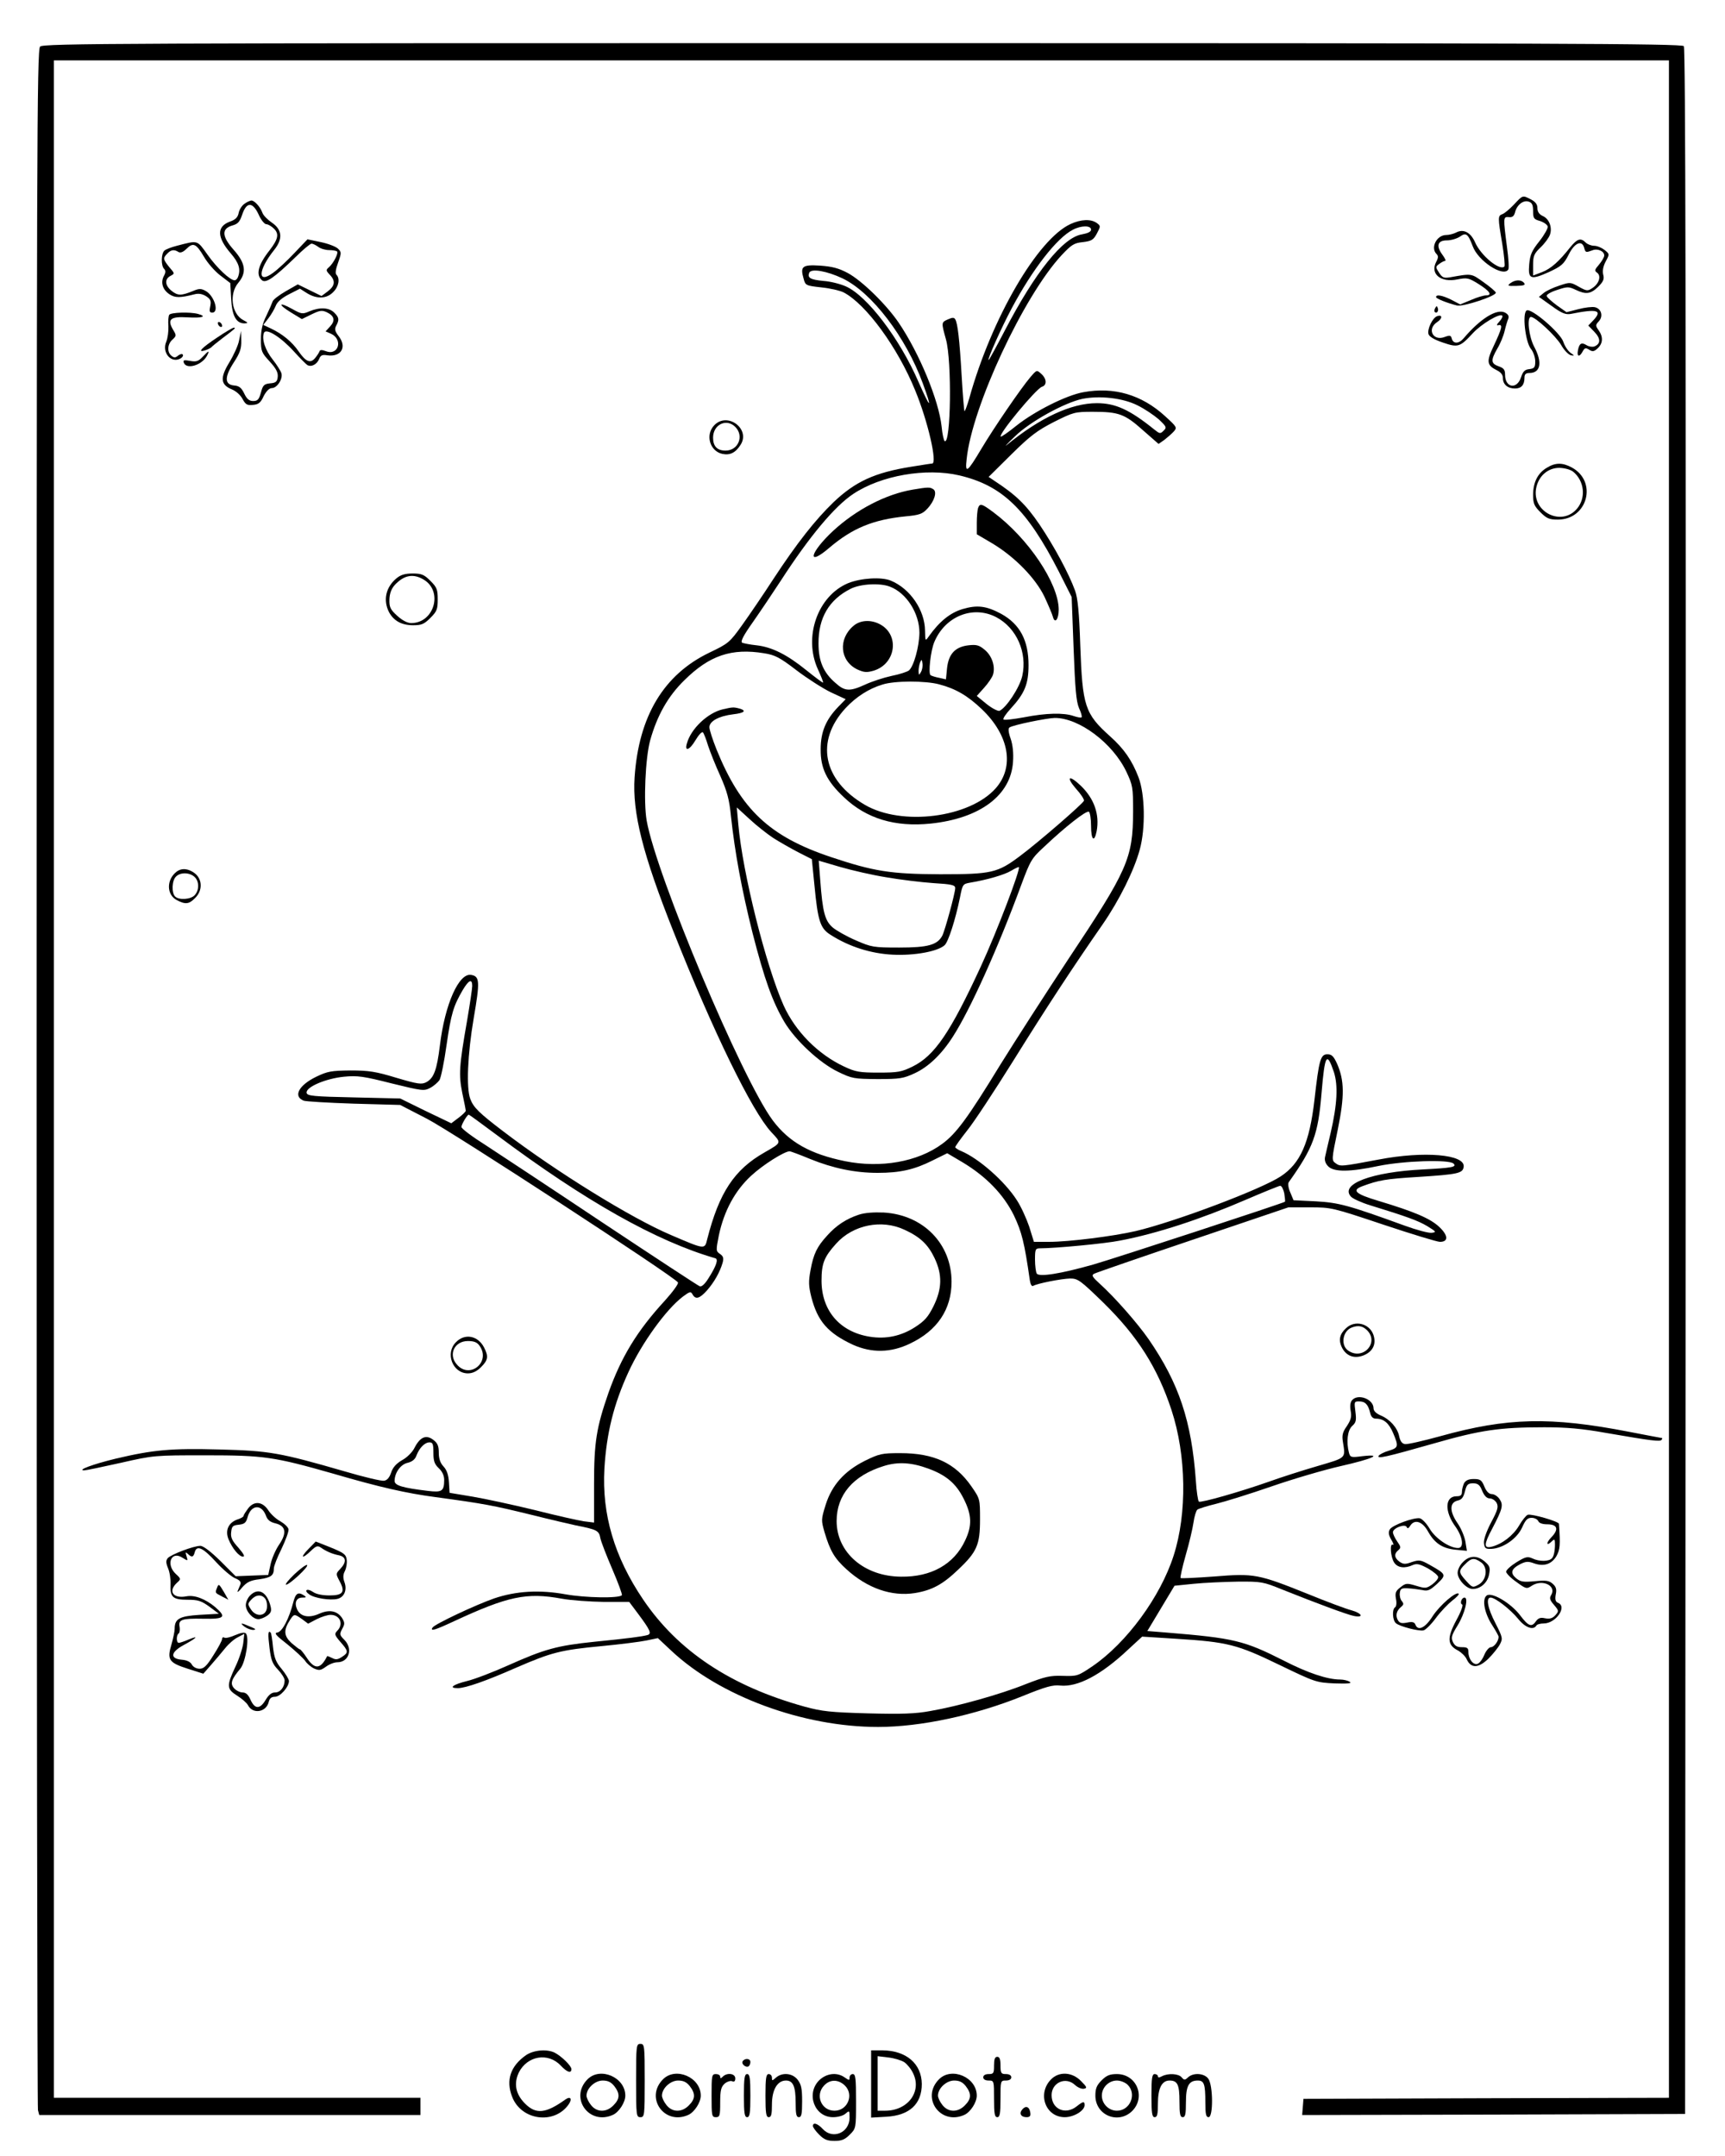 <?xml version="1.0" standalone="no"?>
<!DOCTYPE svg PUBLIC "-//W3C//DTD SVG 20010904//EN"
 "http://www.w3.org/TR/2001/REC-SVG-20010904/DTD/svg10.dtd">
<svg version="1.0" xmlns="http://www.w3.org/2000/svg"
 width="800pt" height="1000pt" viewBox="0 0 800 1000"
 preserveAspectRatio="xMidYMid meet">

<g transform="translate(0,1000) scale(0.1,-0.1)"
fill="#000000" stroke="none">
<path d="M186 9784 c-15 -14 -16 -462 -16 -4782 0 -2622 3 -4777 6 -4789 l6
-23 884 0 884 0 0 40 0 40 -850 0 -850 0 0 4725 0 4725 3745 0 3745 0 0 -4725
0 -4725 -847 -2 -848 -3 -3 -38 -3 -37 888 2 888 3 3 4789 c1 3532 -1 4792 -9
4802 -10 12 -628 14 -3810 14 -3439 0 -3799 -1 -3813 -16z"/>
<path d="M7021 9051 c-20 -21 -44 -41 -53 -44 -22 -8 -22 -14 -1 -138 9 -54
13 -102 10 -105 -21 -22 -109 50 -136 112 -21 47 -54 64 -89 45 -12 -6 -32
-11 -45 -11 -44 0 -74 -59 -45 -88 9 -9 9 -17 -1 -36 -30 -56 20 -98 98 -82
45 9 52 7 96 -20 53 -33 68 -54 37 -54 -11 0 -42 -9 -69 -21 l-51 -21 -40 21
c-42 21 -72 27 -72 13 0 -7 50 -27 97 -39 28 -7 185 45 180 60 -2 6 -28 28
-58 49 -56 40 -53 40 -153 22 -30 -5 -37 -2 -52 21 -17 26 -17 28 1 41 10 8
23 14 27 14 5 0 -1 13 -13 29 -30 41 -22 66 21 66 19 0 46 8 60 17 29 21 38
14 60 -44 25 -69 142 -145 165 -108 4 6 1 52 -6 103 -18 139 -18 142 8 140 17
-2 24 4 29 21 8 35 38 59 63 51 16 -5 21 -15 21 -44 0 -33 3 -38 32 -46 18 -6
34 -17 36 -26 1 -8 -16 -39 -39 -68 -35 -44 -43 -62 -47 -107 -6 -69 6 -74 91
-36 58 27 69 36 92 81 27 55 62 70 72 31 6 -22 8 -22 38 -11 24 10 55 -4 55
-24 0 -8 -11 -26 -24 -42 -21 -24 -22 -29 -9 -38 20 -15 9 -51 -22 -71 -22
-15 -27 -14 -63 6 -39 22 -41 22 -91 5 -28 -9 -60 -24 -72 -34 l-22 -18 59
-42 c48 -35 65 -41 89 -37 124 25 149 17 103 -31 l-22 -23 28 -29 c30 -31 30
-56 0 -68 -9 -3 -25 -1 -36 6 -24 15 -34 8 -40 -24 -6 -30 7 -33 22 -5 9 17
14 18 30 8 15 -10 23 -9 39 6 25 23 27 53 5 84 -15 21 -15 25 1 42 21 23 12
58 -18 65 -12 3 -47 -1 -77 -9 l-55 -14 -44 31 c-24 18 -46 37 -48 44 -2 6 19
19 48 28 48 16 54 16 86 1 48 -23 70 -20 105 14 24 24 29 36 23 57 -4 17 0 38
12 61 18 33 18 34 -6 53 -13 10 -34 19 -48 19 -13 0 -31 7 -39 15 -23 23 -39
18 -71 -21 -53 -67 -90 -100 -131 -116 l-42 -16 0 48 c0 43 4 53 35 83 19 18
38 44 43 58 12 33 -3 74 -33 87 -17 8 -25 20 -25 37 0 17 -9 29 -30 40 -39 20
-37 21 -79 -24z"/>
<path d="M1134 9055 c-12 -8 -24 -27 -27 -42 -4 -21 -15 -32 -41 -41 -62 -23
-60 -73 4 -147 38 -44 47 -74 34 -109 -3 -9 -10 -16 -16 -16 -21 0 -82 57
-125 118 -50 70 -43 68 -143 42 -24 -6 -50 -16 -57 -22 -16 -13 -17 -70 -2
-85 8 -8 8 -17 -1 -33 -16 -30 -6 -64 26 -85 26 -17 49 -17 116 0 19 5 36 2
54 -9 21 -14 24 -22 19 -47 -5 -22 -3 -29 9 -29 34 0 10 79 -31 101 -20 11
-30 11 -56 0 -56 -23 -72 -23 -100 -1 -32 25 -35 55 -7 70 21 11 21 11 -5 41
-29 36 -30 42 -9 63 17 18 32 20 52 7 9 -5 22 0 37 15 31 31 45 24 81 -37 16
-28 50 -67 75 -86 l47 -36 4 -72 c4 -80 23 -115 62 -115 18 1 18 3 -7 16 -53
29 -65 121 -22 172 40 48 34 91 -21 153 -55 62 -58 98 -7 113 26 7 35 17 46
50 20 60 48 61 76 2 11 -26 28 -46 36 -46 8 0 24 -9 36 -21 24 -24 19 -48 -20
-99 -54 -68 -66 -115 -36 -140 18 -15 56 11 155 107 35 35 69 63 75 63 6 0 20
-7 31 -15 10 -8 33 -15 50 -15 17 0 33 -3 37 -6 8 -8 -17 -56 -38 -74 -14 -12
-14 -15 6 -36 26 -28 22 -51 -13 -77 l-27 -20 -55 27 -55 27 -56 -32 c-31 -18
-59 -39 -61 -48 -3 -9 -16 -39 -29 -66 -18 -36 -25 -67 -25 -109 0 -55 3 -62
41 -103 30 -33 39 -51 37 -71 -2 -22 -9 -28 -35 -30 -28 -3 -34 -8 -43 -43 -9
-32 -15 -39 -36 -39 -18 0 -29 9 -41 34 -13 27 -23 36 -47 38 -45 4 -46 39 -1
108 28 43 35 64 34 100 l-1 45 -9 -43 c-4 -23 -25 -69 -45 -102 -44 -72 -42
-104 11 -126 20 -8 41 -27 50 -45 14 -25 21 -30 48 -27 26 2 36 10 50 41 12
23 26 37 38 37 24 0 52 43 44 69 -3 10 -21 39 -40 63 -35 44 -52 95 -41 124 9
24 77 -18 139 -86 27 -30 55 -58 62 -63 19 -11 45 3 55 28 7 17 14 21 38 17
65 -9 93 39 51 91 -16 21 -18 31 -10 46 15 28 14 38 -9 61 -24 24 -67 26 -115
6 -32 -14 -37 -13 -80 11 -63 35 -68 22 -6 -16 l51 -31 45 22 c37 18 48 20 70
10 36 -17 41 -39 16 -66 l-21 -23 25 -11 c57 -26 35 -103 -23 -81 -18 7 -28 7
-30 0 -2 -6 -11 -20 -20 -31 -22 -27 -43 -19 -77 30 -30 44 -75 81 -128 106
l-36 17 24 31 c13 17 28 43 34 58 7 18 28 36 61 53 l51 26 33 -21 c46 -28 91
-26 121 5 26 25 33 63 15 81 -6 6 -3 26 8 56 16 45 16 49 -1 65 -9 9 -45 23
-79 30 l-62 13 -61 -64 c-33 -35 -77 -76 -98 -91 -74 -55 -71 11 4 105 42 52
38 95 -11 128 -19 13 -39 33 -43 45 -10 28 -37 57 -51 57 -6 0 -21 -7 -32 -15z"/>
<path d="M4965 8961 c-153 -70 -367 -438 -470 -809 -10 -34 -20 -61 -22 -59
-2 2 -8 75 -13 161 -10 174 -19 248 -30 265 -5 9 -13 9 -33 0 -32 -14 -32 -14
-10 -93 28 -100 23 -490 -6 -472 -4 3 -11 33 -14 67 -13 122 -103 340 -199
482 -57 84 -171 196 -237 231 -41 22 -72 30 -128 34 -82 5 -93 -3 -76 -61 8
-31 11 -32 82 -40 41 -4 87 -15 103 -23 104 -54 251 -255 332 -454 60 -145
104 -340 79 -340 -5 0 -48 -7 -98 -15 -169 -27 -259 -69 -359 -164 -86 -83
-170 -190 -279 -356 -46 -71 -112 -168 -145 -214 -58 -81 -64 -86 -152 -128
-212 -102 -328 -295 -347 -579 -11 -163 38 -357 180 -714 185 -467 365 -835
454 -931 48 -51 49 -48 -31 -94 -141 -80 -211 -187 -266 -402 -12 -49 -8 -50
-169 19 -183 78 -530 292 -779 482 -110 84 -136 109 -151 149 -19 50 -13 205
16 375 29 169 28 193 -11 200 -57 12 -123 -135 -146 -328 -14 -113 -28 -150
-62 -169 -23 -12 -38 -10 -140 20 -95 29 -128 34 -213 34 -89 -1 -106 -4 -158
-29 -81 -39 -109 -91 -59 -111 9 -4 114 -10 232 -14 l216 -6 124 -64 c115 -59
1147 -732 1164 -759 4 -6 -24 -44 -60 -84 -129 -140 -203 -262 -262 -428 -56
-161 -67 -229 -67 -423 l0 -179 -48 6 c-26 4 -129 27 -227 52 -99 24 -228 52
-287 62 l-108 18 -3 49 c-2 34 -10 57 -25 73 -15 16 -22 36 -22 64 0 32 -6 45
-26 60 -33 25 -61 13 -87 -38 -10 -20 -35 -45 -58 -57 -27 -16 -42 -33 -50
-57 -8 -24 -19 -36 -33 -38 -12 -2 -93 17 -181 43 -304 88 -352 96 -581 102
-225 6 -307 -1 -484 -43 -103 -25 -179 -53 -145 -54 8 0 85 16 170 35 153 35
158 35 393 35 272 0 318 -7 592 -85 219 -64 340 -91 475 -109 229 -31 268 -39
440 -81 96 -24 191 -46 210 -50 97 -19 108 -24 114 -58 3 -17 29 -83 56 -146
27 -63 47 -117 44 -120 -14 -15 -170 -12 -260 4 -121 22 -230 16 -333 -19 -88
-31 -275 -119 -285 -135 -12 -19 11 -12 101 30 248 115 335 134 498 104 44 -8
132 -14 196 -15 l117 0 39 -52 c59 -79 67 -96 45 -102 -27 -7 -86 -15 -247
-31 -173 -18 -230 -34 -400 -110 -67 -30 -152 -63 -189 -72 -65 -16 -88 -33
-43 -33 36 0 133 34 271 95 164 71 206 82 396 100 85 8 179 20 208 26 l53 11
63 -59 c225 -211 611 -353 958 -353 198 0 449 54 670 143 108 44 141 53 175
49 81 -8 190 49 316 168 l64 59 158 -10 c238 -15 282 -26 478 -121 166 -80
171 -82 256 -86 62 -2 82 0 71 7 -8 6 -29 11 -45 11 -59 0 -151 31 -260 87
-186 94 -230 105 -547 131 l-87 7 63 105 63 105 89 9 c49 5 141 9 204 10 110
1 119 -1 205 -36 168 -67 300 -116 333 -123 48 -10 40 12 -10 26 -24 6 -115
40 -203 76 -229 92 -248 96 -432 81 -84 -6 -155 -10 -158 -7 -2 3 8 50 24 106
16 55 32 123 36 151 4 28 12 55 18 60 7 5 46 17 87 27 41 10 157 46 258 81
101 35 245 77 320 94 146 33 200 57 101 46 -53 -7 -57 -6 -63 16 -13 50 -7
104 15 124 18 16 20 26 15 66 -6 46 -6 48 17 48 28 0 42 -14 51 -52 4 -19 13
-28 27 -28 36 0 60 -20 80 -67 26 -62 25 -68 -21 -82 -21 -6 -42 -17 -46 -23
-10 -16 31 -7 256 57 216 62 305 75 512 75 102 0 174 -6 285 -26 215 -37 253
-42 259 -32 3 4 4 8 2 8 -2 0 -70 13 -153 29 -365 71 -565 66 -874 -20 -80
-22 -154 -39 -165 -37 -14 2 -22 13 -27 36 -8 40 -43 79 -86 97 -21 9 -33 21
-33 33 0 43 -73 70 -100 37 -8 -9 -10 -28 -6 -49 5 -27 1 -42 -18 -71 -20 -28
-23 -43 -18 -73 12 -77 18 -72 -118 -112 -69 -20 -172 -53 -230 -74 -131 -46
-310 -97 -320 -91 -4 3 -11 47 -14 97 -20 277 -78 451 -218 655 -52 75 -158
196 -228 259 -34 31 -39 39 -26 46 9 5 215 76 458 158 l443 150 100 0 c99 0
104 -1 340 -80 132 -44 250 -80 263 -80 40 0 39 30 -4 70 -42 39 -115 70 -281
120 -107 32 -126 49 -75 68 75 28 109 34 257 43 188 12 209 17 213 47 8 58
-184 74 -393 34 -175 -33 -179 -33 -200 -18 -20 14 -20 16 9 156 32 157 31
228 -3 306 -16 35 -25 44 -45 44 -32 0 -39 -26 -60 -212 -23 -198 -65 -294
-156 -354 -90 -60 -491 -211 -673 -254 -104 -24 -310 -50 -402 -50 l-70 0 -22
71 c-13 38 -38 93 -57 122 -56 88 -177 194 -258 228 -15 6 -28 15 -28 18 0 4
25 39 55 77 31 38 127 184 215 325 155 249 275 432 414 632 76 110 146 250
172 347 27 98 24 257 -6 335 -30 78 -67 132 -132 190 -117 105 -128 140 -138
420 -5 156 -12 222 -24 255 -29 80 -97 206 -165 307 -63 92 -107 136 -211 204
l-25 17 105 104 c88 87 120 111 198 151 90 45 96 47 180 47 120 0 148 -10 232
-85 l73 -64 26 18 c14 11 34 28 44 39 17 19 16 21 -40 72 -108 99 -237 137
-378 111 -80 -14 -228 -89 -312 -156 -37 -30 -69 -52 -72 -50 -11 11 164 222
191 231 24 7 23 37 -3 60 -21 19 -21 19 -51 -16 -44 -52 -168 -233 -227 -332
-66 -111 -76 -117 -68 -47 25 243 264 755 440 945 46 49 58 57 99 61 40 5 49
10 65 40 18 34 18 35 -1 49 -27 19 -73 17 -121 -5z m95 -26 c0 -10 -15 -17
-42 -22 -88 -14 -217 -175 -358 -446 -39 -75 -73 -137 -75 -137 -8 0 59 150
107 240 97 182 209 326 283 364 39 21 85 21 85 1z m-1153 -226 c136 -65 294
-272 373 -488 45 -123 36 -120 -20 7 -87 201 -239 401 -338 444 -25 11 -71 23
-104 25 -60 6 -74 14 -65 38 9 21 82 8 154 -26z m1368 -589 c33 -16 77 -46 99
-65 36 -34 38 -38 22 -53 -15 -15 -18 -14 -43 6 -114 92 -180 122 -266 122
-119 0 -263 -67 -418 -194 -14 -12 3 7 38 40 69 68 231 157 313 174 80 16 188
4 255 -30z m-826 -325 c200 -47 314 -158 462 -447 l59 -117 9 -238 c7 -187 12
-246 25 -277 10 -21 15 -40 12 -43 -3 -3 -19 0 -37 6 -46 16 -128 14 -230 -6
-49 -9 -92 -14 -95 -10 -4 4 11 26 34 51 64 70 82 113 82 201 0 115 -40 190
-127 238 -69 37 -111 42 -179 22 -57 -17 -107 -57 -156 -126 -17 -24 -17 -24
-18 26 -1 95 -69 195 -159 232 -43 18 -139 12 -198 -12 -141 -59 -208 -250
-140 -399 15 -33 26 -60 24 -62 -1 -2 -36 24 -77 57 -90 73 -160 108 -232 116
-29 3 -59 9 -66 12 -9 5 6 34 50 96 35 50 92 135 128 190 133 206 251 347 337
404 129 86 338 122 492 86z m-322 -516 c77 -29 137 -124 137 -214 -1 -64 -26
-156 -49 -175 -8 -6 -44 -18 -80 -25 -37 -8 -92 -26 -122 -40 -72 -33 -95 -32
-138 7 -56 48 -79 101 -79 183 -1 119 49 204 149 254 45 23 136 28 182 10z
m494 -142 c94 -50 144 -164 120 -272 -12 -54 -75 -149 -106 -162 -8 -2 -35 12
-60 32 l-45 37 34 38 c19 21 37 48 41 60 12 38 -4 87 -37 115 -27 23 -39 26
-76 22 -62 -7 -93 -40 -100 -107 l-5 -51 -31 7 c-17 3 -35 9 -40 12 -12 7 0
114 17 154 50 120 180 172 288 115z m-1077 -167 c50 -8 72 -19 150 -79 50 -38
122 -84 159 -102 l69 -32 -35 -36 c-57 -59 -81 -116 -81 -196 -1 -88 28 -148
108 -223 104 -99 237 -139 402 -122 229 24 372 131 382 286 3 40 -1 79 -11
108 -11 31 -12 48 -5 52 18 12 172 43 209 44 113 1 270 -117 333 -250 29 -62
31 -71 31 -185 -1 -217 -25 -270 -302 -686 -103 -156 -244 -375 -313 -486
-151 -247 -205 -321 -271 -369 -113 -83 -284 -113 -449 -80 -162 33 -260 88
-336 189 -142 190 -540 1136 -585 1391 -15 87 -6 290 16 371 32 115 82 205
159 280 116 115 219 150 370 125z m727 -87 c-9 -16 -10 -16 -11 4 0 12 3 30 7
40 7 16 8 16 11 -4 2 -12 -1 -30 -7 -40z m84 -57 c77 -20 133 -53 198 -115
127 -121 153 -267 65 -367 -121 -137 -436 -177 -607 -77 -195 114 -231 295
-90 448 48 52 108 91 172 110 55 18 199 18 262 1z m-2165 -1399 c0 -12 -11
-86 -24 -162 -37 -211 -39 -250 -22 -335 9 -41 16 -78 16 -82 0 -4 -15 -19
-34 -33 l-33 -25 -119 57 -118 58 -215 5 c-190 4 -216 7 -219 21 -5 27 90 67
174 75 62 6 90 2 220 -31 143 -35 150 -36 179 -21 17 9 36 26 43 36 7 11 22
84 33 163 21 146 32 181 75 255 28 47 44 54 44 19z m3996 -399 c20 -62 16
-149 -15 -283 -12 -49 -23 -100 -26 -112 -3 -15 2 -30 15 -43 27 -27 101 -26
233 2 117 24 328 31 348 11 16 -16 -7 -20 -141 -27 -239 -12 -387 -68 -335
-126 9 -10 49 -28 88 -40 172 -53 222 -71 266 -97 42 -26 44 -28 21 -31 -14
-2 -70 13 -125 33 -261 95 -306 107 -413 113 l-103 5 -15 36 c-9 20 -12 41 -7
48 114 160 136 221 152 414 15 178 24 194 57 97z m-3880 -294 c408 -305 738
-491 1011 -570 16 -4 5 -36 -32 -94 -16 -26 -32 -40 -40 -36 -8 3 -209 135
-447 293 -238 159 -484 321 -545 361 -62 39 -113 77 -113 85 0 12 27 57 34 57
2 0 61 -43 132 -96z m1452 -110 c106 -43 208 -64 312 -64 104 0 170 15 254 57
l69 34 71 -42 c110 -66 190 -149 238 -246 37 -78 49 -127 74 -301 3 -20 9 -30
16 -26 18 11 130 33 171 34 36 0 47 -8 154 -112 159 -156 251 -301 316 -498
69 -210 73 -479 10 -675 -61 -191 -218 -405 -376 -513 -68 -46 -71 -47 -139
-45 -59 2 -82 -4 -170 -38 -119 -48 -316 -103 -443 -125 -70 -13 -134 -15
-290 -11 -174 5 -212 9 -293 31 -343 95 -588 258 -750 498 -133 197 -191 394
-179 606 10 165 43 299 112 449 61 133 174 290 252 349 32 24 37 25 45 10 14
-25 33 -19 67 19 34 39 59 84 72 127 6 22 4 31 -12 42 -19 13 -19 16 -5 87 24
113 75 207 150 276 55 51 154 113 178 113 5 0 48 -16 96 -36z m2198 -159 c3
-20 5 -37 3 -39 -9 -7 -775 -258 -888 -291 -152 -43 -252 -59 -263 -42 -4 7
-8 36 -8 65 0 47 2 52 23 52 70 0 304 22 372 36 169 32 376 100 582 189 81 35
153 64 160 65 7 0 15 -16 19 -35z m-3946 -1203 c0 -39 5 -53 25 -72 16 -15 25
-34 25 -54 0 -53 -11 -59 -76 -51 -117 14 -154 25 -154 46 0 38 28 77 60 84
21 5 35 16 41 33 14 37 39 62 61 62 15 0 18 -8 18 -48z"/>
<path d="M4233 7729 c-125 -21 -263 -93 -370 -192 -109 -102 -123 -169 -16
-77 106 90 202 130 353 145 64 6 78 11 101 36 33 35 46 79 27 90 -15 10 -24
10 -95 -2z"/>
<path d="M4536 7644 c-3 -9 -6 -40 -6 -69 l0 -53 73 -43 c103 -62 199 -160
241 -247 18 -39 36 -81 39 -93 9 -34 27 -12 27 34 -1 121 -140 329 -303 451
-54 40 -62 43 -71 20z"/>
<path d="M3958 7097 c-72 -61 -63 -163 18 -202 31 -14 43 -15 75 -6 104 31
123 167 29 216 -42 22 -91 19 -122 -8z"/>
<path d="M3352 6710 c-69 -16 -147 -89 -166 -157 -13 -41 12 -33 39 13 15 25
30 42 35 37 4 -4 15 -32 24 -62 10 -30 35 -93 57 -141 31 -71 41 -106 49 -186
18 -168 50 -341 100 -541 55 -215 92 -318 147 -412 51 -86 164 -191 249 -232
66 -32 74 -33 184 -34 104 0 120 3 172 27 63 29 124 87 176 168 81 125 211
414 318 705 42 113 48 124 106 177 98 93 196 170 208 163 5 -3 10 -33 10 -66
0 -65 15 -79 26 -24 14 77 -11 150 -73 210 -54 52 -72 44 -24 -12 23 -25 40
-51 38 -57 -5 -14 -209 -191 -296 -256 -105 -79 -132 -85 -371 -85 -229 1
-307 13 -507 80 -284 95 -417 220 -530 499 -18 45 -33 91 -33 103 0 28 44 52
111 60 52 6 63 17 27 27 -27 7 -32 6 -76 -4z m233 -596 c28 -18 79 -47 115
-66 l65 -33 12 -120 c16 -168 27 -201 75 -231 86 -55 187 -87 288 -92 102 -5
209 15 241 44 17 16 50 118 71 221 12 61 13 63 47 69 78 13 158 36 190 55 18
11 35 19 36 17 9 -9 -103 -302 -175 -458 -143 -310 -216 -417 -318 -467 -51
-25 -68 -28 -157 -28 -88 0 -107 3 -160 28 -122 57 -227 164 -281 284 -82 184
-190 613 -210 840 l-7 78 59 -54 c32 -30 82 -69 109 -87z m525 -183 c63 -11
161 -23 218 -27 85 -5 102 -9 102 -23 0 -23 -48 -198 -60 -221 -23 -43 -67
-55 -200 -55 -119 0 -129 2 -200 33 -42 18 -90 45 -108 60 -36 31 -47 70 -58
220 l-7 90 99 -29 c55 -16 151 -38 214 -48z"/>
<path d="M3983 4366 c-58 -19 -105 -50 -146 -96 -48 -52 -64 -85 -78 -161 -10
-54 -9 -74 4 -126 29 -112 77 -166 192 -220 87 -39 176 -38 265 5 127 60 193
159 193 287 0 176 -131 310 -314 321 -47 2 -89 -1 -116 -10z m212 -70 c72 -33
109 -68 139 -131 37 -78 35 -143 -5 -224 -25 -50 -41 -68 -86 -97 -64 -41
-134 -56 -209 -44 -139 22 -224 121 -224 260 0 80 12 110 68 172 78 87 211
114 317 64z"/>
<path d="M4012 3225 c-96 -48 -154 -113 -183 -205 -21 -68 -21 -71 -5 -127 26
-87 46 -121 102 -172 97 -88 209 -127 317 -110 79 13 129 40 200 108 88 83
102 116 102 233 0 96 0 96 -40 154 -75 108 -173 154 -330 154 -86 0 -97 -3
-163 -35z m294 -37 c82 -30 128 -69 163 -139 38 -75 40 -125 7 -194 -51 -110
-157 -170 -297 -168 -171 1 -299 112 -299 258 0 121 76 211 218 255 66 21 130
17 208 -12z"/>
<path d="M7005 8687 c-16 -13 -13 -14 28 -13 35 1 43 4 35 14 -14 16 -40 15
-63 -1z"/>
<path d="M6656 8571 c-4 -7 -5 -15 -2 -18 9 -9 19 4 14 18 -4 11 -6 11 -12 0z"/>
<path d="M7080 8560 c-21 -13 -6 -144 19 -177 12 -14 21 -41 21 -59 0 -28 -4
-33 -27 -36 -22 -2 -30 -11 -39 -38 -19 -58 -74 -49 -74 12 0 23 -6 31 -30 39
-36 13 -37 28 -6 82 14 23 29 60 34 82 5 22 13 48 17 57 4 11 0 20 -15 28 -38
20 -115 -28 -192 -119 -22 -26 -48 -27 -55 -2 -4 16 -9 17 -33 8 -54 -21 -84
37 -35 69 26 17 25 37 -1 27 -21 -8 -46 -61 -39 -83 4 -12 28 -26 67 -39 70
-24 79 -21 139 44 40 43 124 93 136 81 3 -3 -2 -15 -13 -27 -14 -15 -15 -20
-4 -17 20 4 16 -14 -22 -95 -36 -75 -33 -91 15 -115 18 -9 27 -21 27 -36 0
-29 22 -48 56 -48 29 0 44 16 44 50 0 16 6 22 23 22 52 0 61 49 22 122 -25 47
-35 138 -15 138 21 0 115 -88 140 -130 14 -25 35 -46 46 -48 17 -3 17 -2 -3
12 -12 9 -27 32 -33 51 -14 42 -149 158 -170 145z"/>
<path d="M785 8540 c-4 -6 -6 -30 -4 -53 1 -23 -3 -55 -10 -72 -22 -52 25
-104 69 -76 8 6 11 13 7 17 -3 4 -13 1 -22 -6 -12 -10 -18 -10 -30 0 -21 17
-19 54 5 75 18 17 19 19 3 45 -29 49 -13 63 67 58 69 -4 92 4 48 16 -37 10
-126 7 -133 -4z"/>
<path d="M1010 8501 c0 -5 5 -13 10 -16 6 -3 10 -2 10 4 0 5 -4 13 -10 16 -5
3 -10 2 -10 -4z"/>
<path d="M1008 8435 c-74 -49 -95 -72 -57 -60 13 4 26 11 29 14 3 4 25 22 50
41 61 46 66 50 54 50 -5 0 -39 -20 -76 -45z"/>
<path d="M940 8345 c-20 -21 -30 -24 -58 -19 -27 5 -34 4 -30 -7 11 -35 84
-14 108 31 14 27 8 25 -20 -5z"/>
<path d="M3312 8027 c-42 -44 -20 -119 37 -132 36 -8 62 5 85 41 49 74 -61
156 -122 91z m98 -7 c42 -42 14 -110 -45 -110 -39 0 -58 20 -58 60 0 61 62 91
103 50z"/>
<path d="M7173 7830 c-42 -25 -63 -68 -63 -126 0 -39 5 -51 34 -80 29 -29 41
-34 81 -34 138 0 185 177 64 242 -43 23 -76 23 -116 -2z m123 -18 c52 -43 60
-121 18 -171 -71 -85 -210 -16 -190 94 11 57 54 95 108 95 26 -1 51 -8 64 -18z"/>
<path d="M1838 7317 c-49 -41 -62 -101 -34 -156 22 -41 59 -61 112 -61 39 0
51 5 80 34 30 30 34 40 34 86 0 46 -4 56 -34 86 -29 29 -41 34 -82 34 -36 0
-56 -6 -76 -23z m128 -6 c90 -55 47 -201 -59 -201 -17 0 -41 12 -65 34 -32 29
-37 40 -36 76 1 28 9 49 25 67 43 46 86 54 135 24z"/>
<path d="M819 5957 c-48 -37 -47 -107 1 -132 40 -21 57 -19 85 10 35 34 34 86
-1 114 -30 23 -61 26 -85 8z m83 -24 c22 -20 23 -61 1 -85 -18 -20 -73 -24
-91 -6 -17 17 -15 74 4 92 20 21 63 20 86 -1z"/>
<path d="M6243 3840 c-30 -27 -36 -55 -21 -87 20 -43 59 -57 103 -39 43 18 59
53 44 96 -19 52 -86 68 -126 30z m97 -10 c58 -58 -20 -142 -88 -94 -36 25 -25
92 18 107 29 11 50 7 70 -13z"/>
<path d="M2115 3775 c-52 -51 -16 -145 55 -145 21 0 41 9 61 29 33 33 35 50
14 91 -28 55 -89 67 -130 25z m109 -17 c54 -76 -47 -157 -106 -86 -40 46 -10
108 52 108 29 0 43 -6 54 -22z"/>
<path d="M6790 3121 c-5 -11 -10 -29 -10 -40 0 -16 -6 -21 -25 -21 -54 0 -57
-70 -5 -141 34 -48 41 -99 12 -99 -40 0 -106 45 -132 90 -15 25 -35 46 -46 48
-29 4 -126 -32 -138 -51 -8 -13 -7 -25 6 -48 10 -16 13 -27 8 -24 -16 10 -11
-58 6 -83 16 -24 49 -28 86 -11 19 8 32 5 71 -16 26 -15 47 -33 47 -40 0 -8
-13 -23 -28 -34 -27 -19 -32 -19 -75 -6 -43 13 -48 12 -72 -7 -22 -17 -26 -26
-21 -54 4 -18 2 -35 -4 -39 -15 -9 -12 -61 4 -74 18 -15 106 -38 128 -33 9 2
35 27 57 57 22 30 57 66 76 81 20 15 33 29 30 32 -12 12 -87 -53 -120 -103
-35 -56 -69 -72 -81 -40 -5 12 -15 14 -39 9 -26 -5 -35 -2 -43 13 -11 21 -5
43 16 60 12 10 13 15 3 27 -7 8 -11 25 -9 38 2 19 8 23 38 21 19 -1 49 -5 66
-8 26 -6 36 -1 69 29 44 42 43 44 -35 88 -41 23 -48 24 -82 13 -30 -11 -39
-11 -57 1 -25 18 -27 37 -6 54 13 11 12 16 -5 40 -11 16 -20 35 -20 43 0 20
57 41 64 24 3 -8 9 -6 16 6 20 32 56 21 82 -25 31 -56 67 -80 129 -86 l52 -5
-7 43 c-4 23 -20 62 -37 86 -37 54 -37 95 1 104 19 4 27 15 34 43 8 32 14 37
38 37 22 0 31 -7 42 -35 10 -24 22 -35 35 -35 11 0 25 -9 32 -21 9 -18 5 -33
-26 -91 -22 -42 -35 -80 -33 -96 3 -23 7 -27 35 -26 55 3 119 48 142 99 16 36
25 45 44 45 14 0 27 -7 31 -15 3 -9 19 -15 41 -15 48 0 56 -23 19 -61 -26 -27
-22 -43 4 -17 9 9 12 9 13 -2 2 -32 -3 -66 -13 -77 -13 -16 -59 -17 -92 -1
-22 10 -32 7 -73 -18 -27 -17 -48 -36 -48 -44 0 -7 21 -29 47 -47 45 -33 48
-34 72 -18 49 32 116 0 90 -43 -9 -14 -7 -23 13 -46 23 -27 23 -29 6 -48 -13
-14 -25 -18 -47 -14 -22 5 -32 1 -43 -14 -20 -29 -35 -23 -74 29 -44 57 -133
109 -155 90 -22 -18 -9 -83 27 -138 16 -25 29 -48 29 -53 0 -20 -21 -48 -36
-48 -8 0 -22 -16 -30 -35 -8 -20 -22 -39 -31 -42 -20 -8 -43 22 -43 54 0 19
-5 23 -30 23 -23 0 -33 6 -42 24 -9 21 -6 32 22 77 33 54 52 129 32 129 -14 0
-23 -28 -11 -32 6 -2 -6 -35 -27 -73 -44 -82 -42 -115 7 -140 16 -9 35 -27 41
-41 20 -43 54 -42 100 2 22 22 46 52 54 67 14 27 13 32 -20 97 -37 71 -46 120
-23 120 22 0 92 -55 128 -99 32 -40 70 -54 84 -31 3 6 19 10 34 10 57 0 111
79 66 96 -11 5 -14 15 -10 38 5 24 2 36 -14 50 -17 15 -30 17 -83 12 -54 -5
-66 -3 -87 14 -28 24 -23 43 19 65 26 13 37 14 64 4 45 -16 81 -5 104 33 17
31 19 50 12 150 0 11 -128 48 -145 42 -8 -3 -26 -26 -40 -50 -27 -46 -79 -86
-127 -98 -37 -9 -37 10 2 83 48 92 53 110 35 137 -8 13 -25 24 -36 24 -13 0
-25 11 -35 35 -12 30 -19 35 -49 35 -24 0 -37 -6 -45 -19z"/>
<path d="M1151 3004 c-11 -15 -21 -30 -21 -34 0 -5 -13 -13 -30 -18 -41 -15
-57 -51 -40 -92 18 -43 49 -80 67 -80 10 0 3 13 -21 41 -29 32 -37 47 -34 72
3 28 7 32 35 35 27 3 34 9 41 34 15 58 64 64 85 9 7 -21 20 -31 46 -37 47 -12
52 -45 15 -99 -15 -22 -33 -62 -39 -90 l-11 -50 -76 -3 -75 -3 -71 71 c-45 44
-79 70 -93 70 -31 0 -136 -40 -151 -57 -9 -11 -9 -21 1 -46 8 -18 13 -52 12
-75 -3 -60 10 -72 79 -72 49 0 63 -5 101 -32 l44 -33 -89 -5 c-94 -6 -116 -18
-116 -65 0 -12 -7 -45 -15 -73 -21 -70 -12 -84 76 -112 l72 -23 36 41 c20 23
49 57 65 77 16 20 42 43 59 51 l30 16 -5 -44 c-3 -23 -19 -73 -37 -110 -41
-88 -40 -102 9 -133 21 -13 44 -33 50 -44 22 -43 84 -33 96 14 4 18 13 25 29
25 25 0 65 46 65 73 0 8 -15 33 -33 55 -28 33 -35 52 -41 103 -3 34 -8 65 -11
67 -12 12 -13 -7 -5 -72 7 -57 14 -74 39 -100 17 -18 31 -40 31 -50 0 -31 -20
-56 -44 -56 -17 0 -30 -11 -45 -36 -26 -43 -50 -42 -70 4 -10 22 -21 32 -36
32 -12 0 -30 9 -39 19 -20 22 -13 42 29 92 24 30 43 145 25 163 -6 6 -23 3
-49 -8 -22 -10 -44 -15 -50 -12 -6 4 -11 1 -11 -6 0 -7 -18 -41 -40 -75 -31
-50 -45 -63 -64 -63 -15 0 -30 8 -36 19 -7 13 -23 21 -48 23 -55 5 -51 35 10
68 61 33 73 46 24 26 -21 -9 -42 -16 -47 -16 -12 0 -12 37 0 44 4 3 6 16 4 30
-7 34 10 40 109 38 100 -2 110 7 56 54 -46 38 -95 57 -133 50 -62 -12 -87 23
-45 62 20 18 20 19 -5 42 -47 44 -21 109 31 75 26 -16 26 -16 19 7 -6 19 -5
21 6 11 18 -18 26 -16 32 7 9 35 38 22 98 -44 32 -35 72 -69 89 -76 22 -9 29
-17 25 -29 -4 -9 -10 -23 -13 -31 -3 -8 7 -1 21 17 22 25 38 33 80 38 54 8 67
17 67 50 0 11 16 52 36 92 19 40 34 81 32 90 -2 10 -19 26 -38 37 -19 10 -44
33 -55 50 -27 42 -66 46 -94 10z"/>
<path d="M1430 2815 c-40 -41 -29 -48 12 -8 24 23 31 25 46 15 24 -17 53 -30
85 -36 33 -8 35 -31 5 -63 -21 -22 -21 -23 -3 -57 27 -50 16 -66 -47 -66 -33
0 -62 6 -76 16 -28 19 -45 8 -18 -11 24 -18 98 -29 131 -21 32 8 46 42 32 79
-7 20 -6 35 3 51 6 13 10 35 8 51 -3 25 -12 32 -73 57 -38 15 -70 28 -71 28 0
0 -15 -16 -34 -35z"/>
<path d="M6785 2755 c-14 -13 -25 -36 -25 -50 0 -31 41 -75 70 -75 36 0 69 29
76 68 6 31 3 39 -20 59 -35 30 -71 29 -101 -2z m83 -1 c34 -23 27 -83 -11
-104 -27 -15 -29 -14 -58 18 -35 39 -36 46 -4 77 28 29 42 31 73 9z"/>
<path d="M1365 2698 c-27 -26 -45 -48 -38 -48 16 0 108 86 97 91 -5 3 -31 -17
-59 -43z"/>
<path d="M1006 2634 c-9 -22 -9 -22 24 -39 l29 -15 -20 35 c-24 40 -25 41 -33
19z"/>
<path d="M1160 2600 c-11 -11 -20 -31 -20 -45 0 -29 32 -65 58 -65 10 0 28 7
41 16 18 13 21 22 16 43 -17 68 -57 89 -95 51z m69 -14 c7 -8 11 -27 9 -43 -4
-40 -50 -45 -74 -8 -16 24 -16 27 1 45 21 24 48 26 64 6z"/>
<path d="M1360 2568 c-19 -75 -51 -137 -74 -140 -16 -2 -7 -13 47 -55 36 -29
73 -64 82 -76 8 -13 27 -29 42 -36 23 -10 30 -9 54 8 16 12 39 21 53 21 55 0
74 63 33 104 -22 22 -23 26 -10 51 13 23 12 29 -1 51 -23 33 -59 40 -106 19
-47 -21 -86 -14 -102 20 -14 31 -4 55 24 55 19 0 20 2 8 10 -28 18 -39 10 -50
-32z m41 -78 l28 -21 40 21 c22 11 51 20 64 20 44 0 62 -43 31 -74 -14 -15
-13 -19 15 -52 37 -42 38 -49 7 -69 -20 -13 -29 -14 -46 -5 -12 6 -22 10 -23
8 -30 -60 -57 -63 -93 -9 -15 23 -30 41 -33 41 -4 0 -21 14 -40 30 -35 33 -37
59 -5 108 18 27 19 27 55 2z"/>
<path d="M1134 2455 c11 -8 29 -15 40 -15 16 1 12 5 -13 15 -42 19 -52 19 -27
0z"/>
<path d="M2950 350 c0 -163 1 -170 20 -170 19 0 20 7 20 170 0 163 -1 170 -20
170 -19 0 -20 -7 -20 -170z"/>
<path d="M2440 468 c-72 -50 -95 -116 -65 -193 42 -110 195 -131 262 -36 18
26 9 40 -15 23 -91 -65 -136 -70 -187 -19 -44 44 -53 93 -29 144 39 78 136 95
195 32 29 -31 49 -37 49 -16 0 15 -45 59 -77 76 -36 18 -97 13 -133 -11z"/>
<path d="M4040 334 l0 -156 70 4 c108 6 165 59 165 152 -1 94 -72 155 -182
156 l-53 0 0 -156z m154 101 c13 -9 32 -32 41 -52 41 -85 -25 -173 -130 -173
l-35 0 0 126 0 127 50 -6 c27 -3 60 -13 74 -22z"/>
<path d="M4610 420 c0 -36 -2 -40 -25 -40 -16 0 -25 -6 -25 -15 0 -9 9 -15 25
-15 25 0 25 -1 25 -85 0 -69 3 -85 15 -85 12 0 15 16 15 85 0 84 0 85 25 85
16 0 25 6 25 15 0 9 -9 15 -25 15 -22 0 -25 4 -25 40 0 29 -4 40 -15 40 -11 0
-15 -11 -15 -40z"/>
<path d="M3444 439 c-7 -12 15 -31 28 -23 4 3 8 12 8 20 0 17 -26 19 -36 3z"/>
<path d="M2725 356 c-86 -86 7 -216 118 -165 28 13 57 58 57 89 0 85 -116 135
-175 76z m124 -32 c27 -35 26 -59 -4 -89 -33 -34 -77 -33 -104 1 -12 15 -21
34 -21 44 0 34 39 70 75 70 24 0 39 -7 54 -26z"/>
<path d="M3075 356 c-86 -86 7 -216 118 -165 28 13 57 58 57 89 0 85 -116 135
-175 76z m124 -32 c27 -35 26 -59 -4 -89 -33 -34 -77 -33 -104 1 -12 15 -21
34 -21 44 0 34 39 70 75 70 24 0 39 -7 54 -26z"/>
<path d="M3300 280 c0 -93 1 -100 20 -100 18 0 20 7 20 68 0 56 4 72 20 87 10
9 26 15 35 12 10 -5 15 0 15 13 0 23 -38 28 -58 8 -9 -9 -12 -9 -12 0 0 7 -9
12 -20 12 -19 0 -20 -7 -20 -100z"/>
<path d="M3450 280 c0 -82 3 -100 15 -100 12 0 15 18 15 100 0 82 -3 100 -15
100 -12 0 -15 -18 -15 -100z"/>
<path d="M3550 280 c0 -82 3 -100 15 -100 12 0 15 13 15 59 0 68 25 111 65
111 33 0 45 -27 45 -104 0 -52 3 -66 15 -66 12 0 15 15 15 74 0 59 -4 78 -21
100 -24 31 -72 35 -101 9 -17 -15 -18 -15 -18 0 0 10 -7 17 -15 17 -12 0 -15
-18 -15 -100z"/>
<path d="M3799 351 c-62 -62 -22 -171 64 -171 24 0 48 7 59 17 17 15 18 14 18
-19 0 -70 -78 -103 -124 -53 -24 26 -46 33 -46 14 0 -6 13 -24 29 -40 23 -23
38 -29 71 -29 33 0 48 6 71 29 29 29 29 30 29 155 0 105 -2 126 -15 126 -8 0
-15 -7 -15 -16 0 -14 -2 -14 -22 0 -36 26 -85 20 -119 -13z m118 -23 c45 -42
15 -118 -47 -118 -61 0 -91 72 -48 117 27 29 65 29 95 1z"/>
<path d="M4355 356 c-86 -86 7 -216 118 -165 28 13 57 58 57 89 0 85 -116 135
-175 76z m124 -32 c27 -35 26 -59 -4 -89 -33 -34 -77 -33 -104 1 -12 15 -21
34 -21 44 0 34 39 70 75 70 24 0 39 -7 54 -26z"/>
<path d="M4875 356 c-66 -66 -27 -176 63 -176 42 0 92 30 92 56 0 19 -7 18
-37 -6 -52 -41 -116 -13 -116 52 0 59 66 88 109 47 12 -11 30 -19 41 -17 16 3
14 8 -14 36 -41 42 -101 45 -138 8z"/>
<path d="M5109 351 c-23 -23 -29 -38 -29 -71 0 -91 106 -135 171 -71 64 65 20
171 -71 171 -33 0 -48 -6 -71 -29z m121 -21 c43 -43 11 -120 -50 -120 -38 0
-70 32 -70 70 0 38 32 70 70 70 17 0 39 -9 50 -20z"/>
<path d="M5340 280 c0 -82 3 -100 15 -100 12 0 15 14 15 63 0 71 18 107 54
107 37 0 46 -19 46 -97 0 -58 3 -73 15 -73 12 0 15 14 15 69 0 76 13 101 55
101 29 0 35 -16 35 -101 0 -55 3 -69 15 -69 22 0 21 147 -1 178 -18 26 -69 30
-94 7 -15 -14 -18 -14 -30 0 -14 17 -62 20 -91 5 -13 -7 -19 -7 -19 0 0 5 -7
10 -15 10 -12 0 -15 -18 -15 -100z"/>
<path d="M4741 216 c-16 -19 -6 -36 20 -36 15 0 20 6 17 22 -4 27 -21 33 -37
14z"/>
</g>
</svg>

